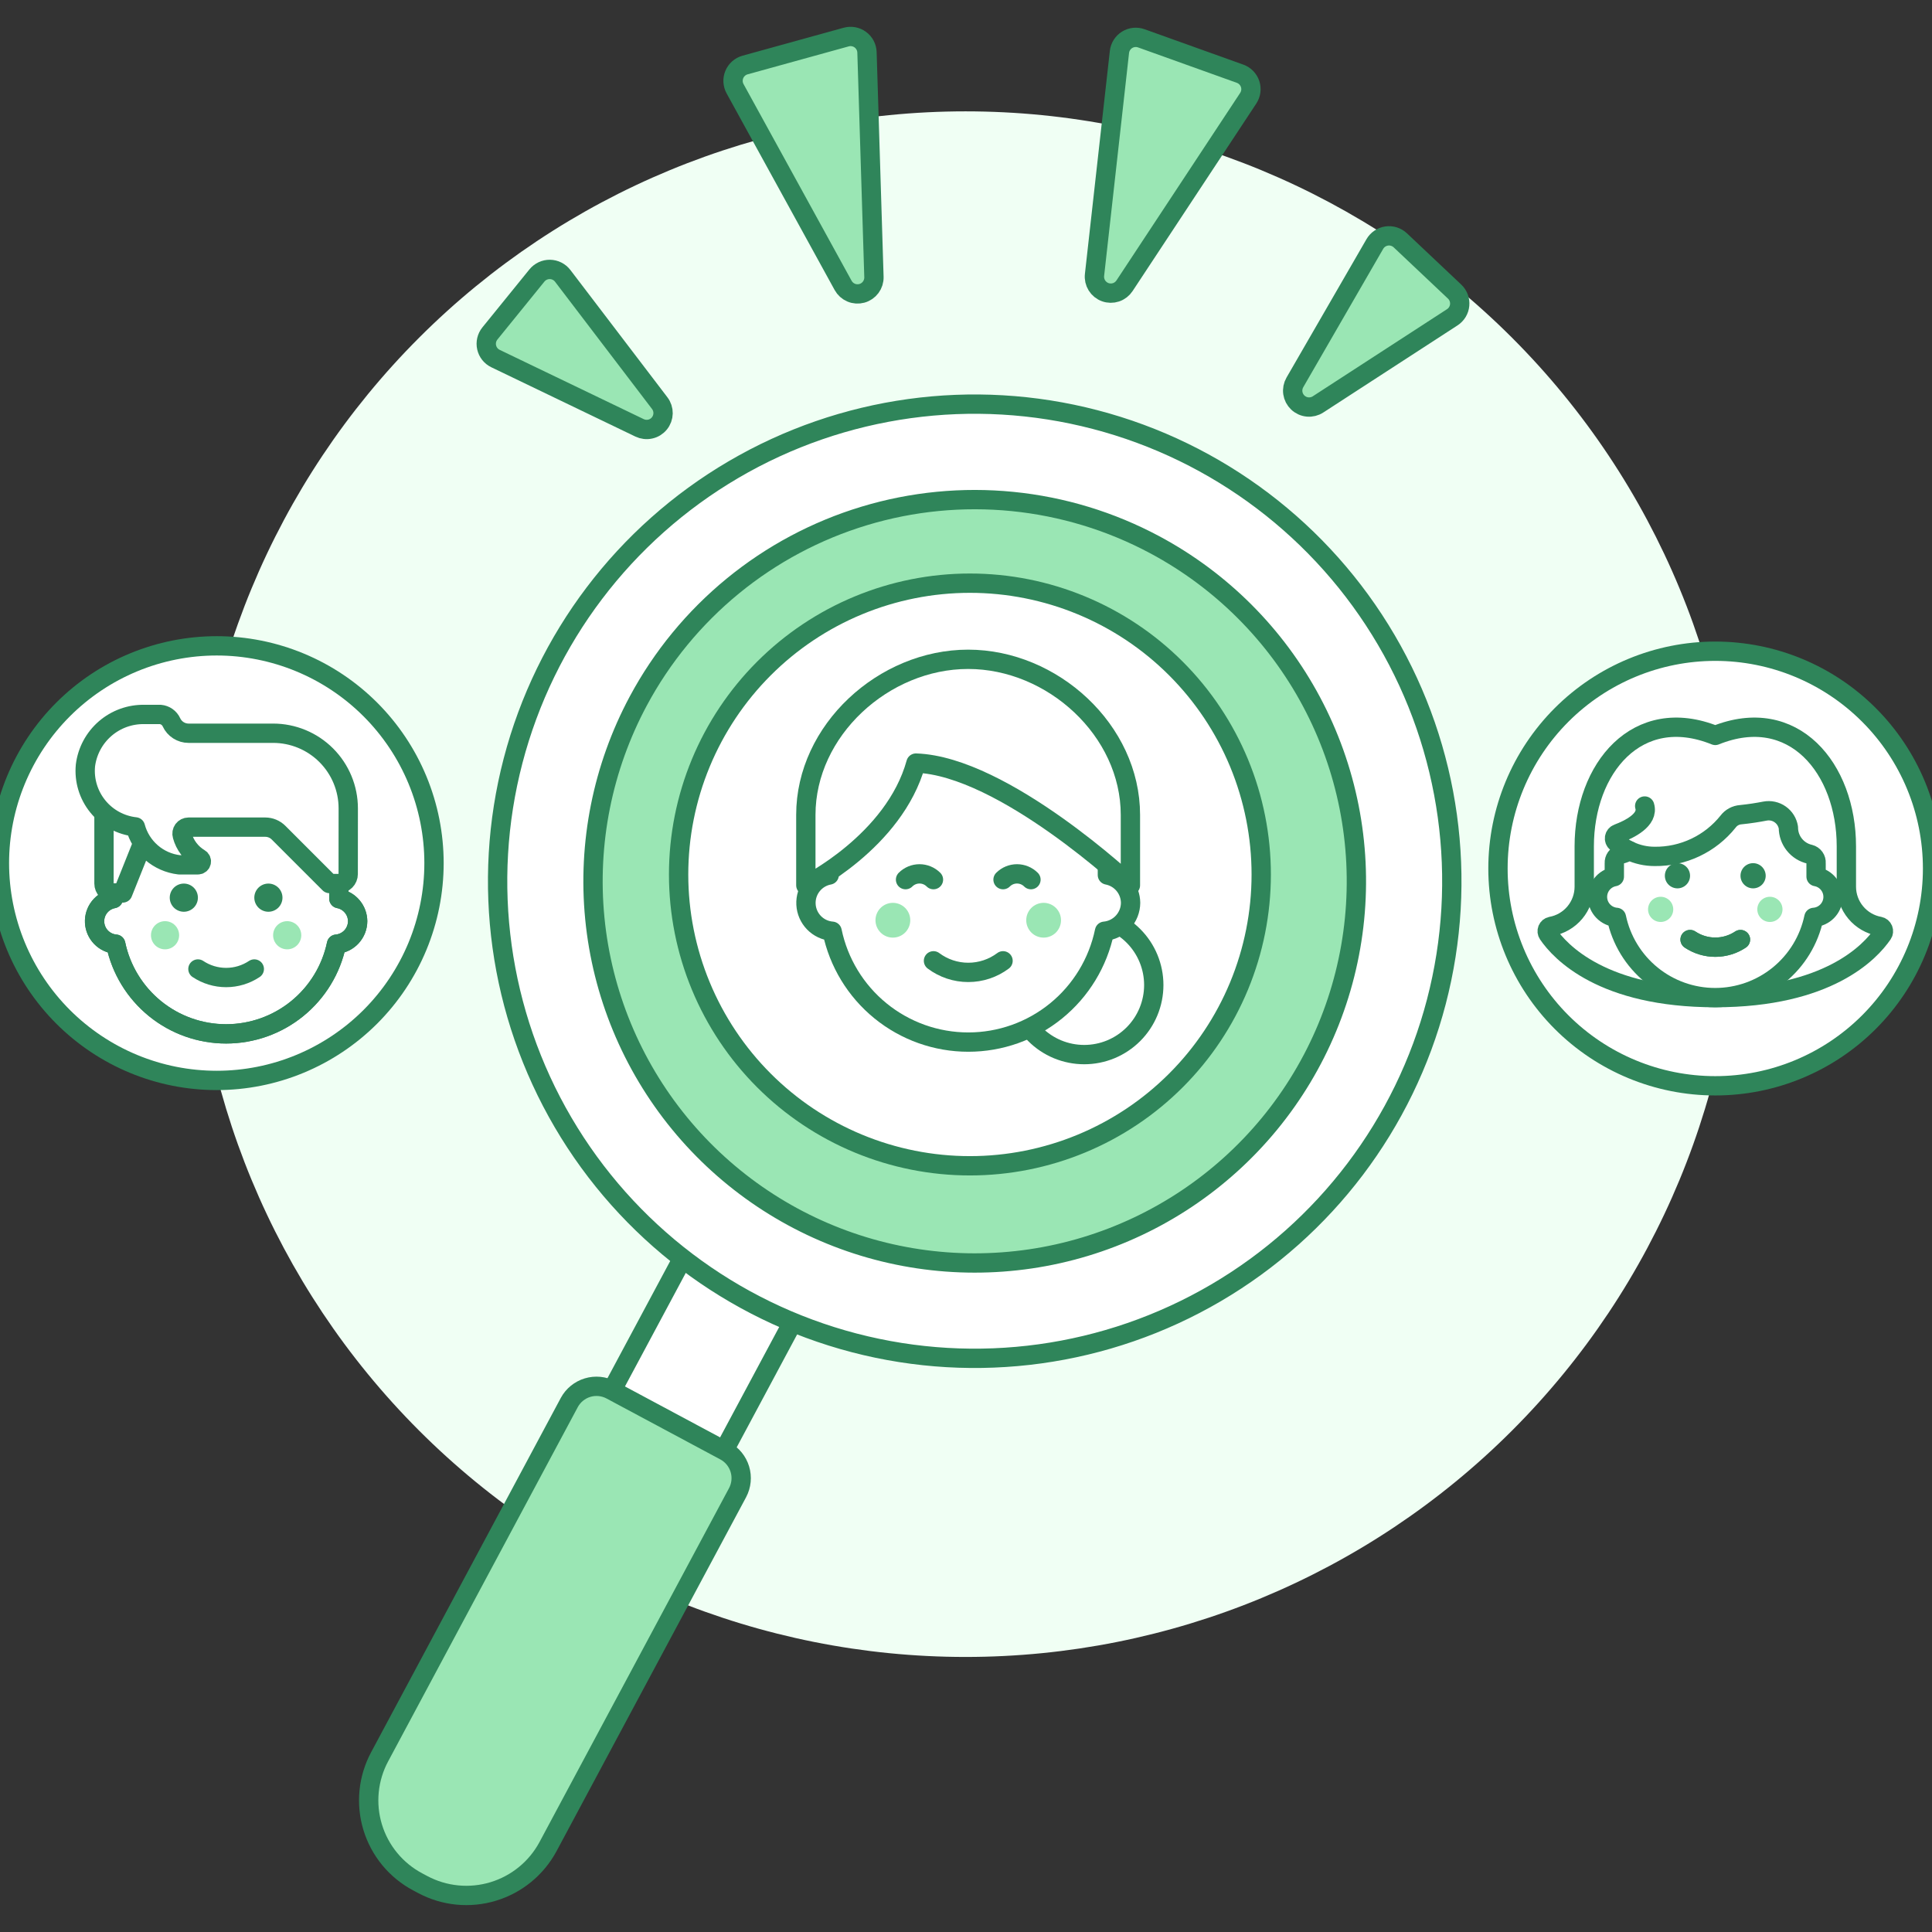 <svg width="140" height="140" viewBox="0 0 140 140" fill="none" xmlns="http://www.w3.org/2000/svg">
<rect x="0" y="0" width="140" height="140" fill="#333333" stroke="none"/>
<g clip-path="url(#clip0)">
<path d="M13.968 64.069C13.968 78.921 19.868 93.165 30.37 103.667C40.872 114.169 55.116 120.069 69.968 120.069C84.82 120.069 99.064 114.169 109.566 103.667C120.068 93.165 125.968 78.921 125.968 64.069C125.968 49.217 120.068 34.973 109.566 24.471C99.064 13.969 84.82 8.069 69.968 8.069C55.116 8.069 40.872 13.969 30.37 24.471C19.868 34.973 13.968 49.217 13.968 64.069V64.069Z" fill="#F0FFF4"/>
<path d="M43.248 102.792L50.864 88.57L58.991 92.921L51.376 107.144L43.248 102.792Z" fill="white" stroke="#2F855A" stroke-width="1.4" stroke-linecap="round" stroke-linejoin="round"/>
<path d="M30.254 136.36L30.642 136.567C32.209 137.399 34.041 137.577 35.739 137.063C37.437 136.549 38.862 135.385 39.705 133.824L53.448 108.162C53.725 107.64 53.785 107.029 53.613 106.463C53.442 105.897 53.054 105.422 52.534 105.141L44.274 100.718C43.751 100.441 43.141 100.382 42.575 100.553C42.009 100.724 41.533 101.112 41.252 101.633L27.511 127.302C27.095 128.076 26.836 128.925 26.749 129.8C26.662 130.675 26.748 131.558 27.003 132.4C27.258 133.241 27.676 134.024 28.234 134.704C28.792 135.383 29.478 135.946 30.254 136.36V136.36Z" fill="#9AE6B4"/>
<path d="M30.254 136.36L30.642 136.567C32.209 137.399 34.041 137.577 35.739 137.063C37.437 136.549 38.862 135.385 39.705 133.824L53.448 108.162C53.725 107.64 53.785 107.029 53.613 106.463C53.442 105.897 53.054 105.422 52.534 105.141L44.274 100.718C43.751 100.441 43.141 100.382 42.575 100.553C42.009 100.724 41.533 101.112 41.252 101.633L27.511 127.302C27.095 128.076 26.836 128.925 26.749 129.8C26.662 130.675 26.748 131.558 27.003 132.4C27.258 133.241 27.676 134.024 28.234 134.704C28.792 135.383 29.478 135.946 30.254 136.36V136.36Z" stroke="#2F855A" stroke-width="1.4" stroke-linecap="round" stroke-linejoin="round"/>
<path d="M61.898 97.309C70.77 99.625 80.199 98.322 88.11 93.687C96.022 89.051 101.767 81.463 104.084 72.591C106.4 63.719 105.097 54.29 100.461 46.379C95.826 38.468 88.237 32.722 79.365 30.406C70.493 28.089 61.065 29.392 53.154 34.028C45.242 38.663 39.496 46.252 37.18 55.124C34.864 63.996 36.167 73.425 40.803 81.336C45.438 89.247 53.027 94.993 61.898 97.309V97.309Z" fill="white" stroke="#2F855A" stroke-width="1.4" stroke-linecap="round" stroke-linejoin="round"/>
<path d="M46.25 50.802C43.667 55.624 42.572 61.104 43.103 66.549C43.635 71.993 45.769 77.158 49.235 81.389C52.702 85.621 57.346 88.73 62.579 90.323C67.813 91.915 73.401 91.92 78.637 90.336C83.873 88.753 88.522 85.652 91.996 81.427C95.47 77.201 97.613 72.04 98.154 66.596C98.695 61.153 97.609 55.671 95.034 50.844C92.46 46.017 88.511 42.063 83.689 39.48C80.487 37.765 76.979 36.698 73.365 36.339C69.751 35.98 66.101 36.336 62.625 37.387C59.148 38.438 55.913 40.164 53.103 42.466C50.294 44.768 47.965 47.6 46.25 50.802V50.802Z" fill="#9AE6B4"/>
<path d="M46.25 50.802C43.667 55.624 42.572 61.104 43.103 66.549C43.635 71.993 45.769 77.158 49.235 81.389C52.702 85.621 57.346 88.73 62.579 90.323C67.813 91.915 73.401 91.92 78.637 90.336C83.873 88.753 88.522 85.652 91.996 81.427C95.47 77.201 97.613 72.04 98.154 66.596C98.695 61.153 97.609 55.671 95.034 50.844C92.46 46.017 88.511 42.063 83.689 39.48C80.487 37.765 76.979 36.698 73.365 36.339C69.751 35.98 66.101 36.336 62.625 37.387C59.148 38.438 55.913 40.164 53.103 42.466C50.294 44.768 47.965 47.6 46.25 50.802V50.802Z" stroke="#2F855A" stroke-width="1.4" stroke-linecap="round" stroke-linejoin="round"/>
<path d="M108.549 62.936C108.549 67.112 110.208 71.117 113.161 74.07C116.114 77.023 120.119 78.681 124.295 78.681C128.471 78.681 132.476 77.023 135.429 74.07C138.382 71.117 140.041 67.112 140.041 62.936C140.041 58.76 138.382 54.755 135.429 51.802C132.476 48.849 128.471 47.19 124.295 47.19C120.119 47.19 116.114 48.849 113.161 51.802C110.208 54.755 108.549 58.76 108.549 62.936V62.936Z" fill="white" stroke="#2F855A" stroke-width="1.4" stroke-linecap="round" stroke-linejoin="round"/>
<path d="M124.295 72.291C132.467 72.291 135.535 68.97 136.42 67.679C136.453 67.63 136.474 67.575 136.48 67.516C136.486 67.458 136.478 67.399 136.456 67.344C136.434 67.29 136.399 67.242 136.354 67.204C136.309 67.167 136.255 67.141 136.198 67.129C135.524 67.007 134.914 66.652 134.475 66.126C134.036 65.6 133.795 64.937 133.795 64.252V61.33C133.795 55.68 129.959 51.006 124.295 53.291C118.632 51.006 114.8 55.68 114.8 61.33V64.252C114.8 64.937 114.56 65.6 114.121 66.126C113.682 66.652 113.072 67.007 112.398 67.129C112.34 67.141 112.287 67.167 112.241 67.204C112.196 67.242 112.161 67.29 112.139 67.344C112.117 67.399 112.109 67.458 112.115 67.516C112.122 67.575 112.142 67.63 112.175 67.679C113.056 68.97 116.124 72.291 124.295 72.291Z" fill="white"/>
<path d="M124.295 72.291C132.467 72.291 135.535 68.97 136.42 67.679C136.453 67.63 136.474 67.575 136.48 67.516C136.486 67.458 136.478 67.399 136.456 67.344C136.434 67.29 136.399 67.242 136.354 67.204C136.309 67.167 136.255 67.141 136.198 67.129C135.524 67.007 134.914 66.652 134.475 66.126C134.036 65.6 133.795 64.937 133.795 64.252V61.33C133.795 55.68 129.959 51.006 124.295 53.291C118.632 51.006 114.8 55.68 114.8 61.33V64.252C114.8 64.937 114.56 65.6 114.121 66.126C113.682 66.652 113.072 67.007 112.398 67.129C112.34 67.141 112.287 67.167 112.241 67.204C112.196 67.242 112.161 67.29 112.139 67.344C112.117 67.399 112.109 67.458 112.115 67.516C112.122 67.575 112.142 67.63 112.175 67.679C113.056 68.97 116.124 72.291 124.295 72.291Z" stroke="#2F855A" stroke-width="1.4" stroke-linecap="round" stroke-linejoin="round"/>
<path d="M131.6 63.522V62.542C131.612 62.399 131.573 62.256 131.489 62.139C131.406 62.022 131.284 61.938 131.145 61.902C130.705 61.805 130.31 61.56 130.028 61.208C129.746 60.856 129.593 60.419 129.594 59.968C129.563 59.777 129.495 59.594 129.393 59.43C129.291 59.266 129.156 59.124 128.998 59.013C128.84 58.901 128.661 58.823 128.472 58.782C128.284 58.741 128.088 58.739 127.898 58.775C127.407 58.871 126.813 58.967 126.15 59.035C125.968 59.047 125.791 59.098 125.631 59.184C125.47 59.271 125.331 59.392 125.222 59.538C124.585 60.335 123.775 60.977 122.853 61.413C121.931 61.85 120.922 62.071 119.902 62.058C119.268 62.059 118.642 61.919 118.069 61.649C117.871 61.764 117.657 61.85 117.435 61.905C117.298 61.944 117.178 62.029 117.095 62.145C117.013 62.262 116.972 62.403 116.98 62.545V63.525C116.624 63.59 116.304 63.783 116.08 64.067C115.856 64.351 115.743 64.707 115.761 65.068C115.78 65.429 115.929 65.772 116.182 66.031C116.434 66.29 116.772 66.449 117.132 66.478C117.476 68.121 118.375 69.596 119.678 70.654C120.981 71.713 122.608 72.291 124.287 72.291C125.966 72.291 127.594 71.713 128.897 70.654C130.199 69.596 131.098 68.121 131.442 66.478C131.805 66.452 132.146 66.295 132.401 66.036C132.657 65.777 132.808 65.433 132.828 65.07C132.847 64.706 132.733 64.349 132.507 64.063C132.281 63.778 131.958 63.586 131.6 63.522V63.522Z" fill="white" stroke="#2F855A" stroke-width="1.4" stroke-linecap="round" stroke-linejoin="round"/>
<path d="M122.469 68.084C123.01 68.444 123.645 68.637 124.296 68.637C124.946 68.637 125.581 68.444 126.122 68.084" stroke="#2F855A" stroke-width="1.4" stroke-linecap="round" stroke-linejoin="round"/>
<path d="M122.469 68.084C123.01 68.444 123.645 68.637 124.296 68.637C124.946 68.637 125.581 68.444 126.122 68.084" stroke="#2F855A" stroke-width="1.4" stroke-linecap="round" stroke-linejoin="round"/>
<path d="M120.642 63.461C120.642 63.703 120.738 63.935 120.909 64.106C121.081 64.277 121.313 64.374 121.555 64.374C121.797 64.374 122.029 64.277 122.2 64.106C122.372 63.935 122.468 63.703 122.468 63.461C122.468 63.219 122.372 62.986 122.2 62.815C122.029 62.644 121.797 62.548 121.555 62.548C121.313 62.548 121.081 62.644 120.909 62.815C120.738 62.986 120.642 63.219 120.642 63.461Z" fill="#2F855A"/>
<path d="M126.123 63.461C126.123 63.703 126.219 63.935 126.391 64.106C126.562 64.277 126.794 64.374 127.036 64.374C127.278 64.374 127.51 64.277 127.682 64.106C127.853 63.935 127.949 63.703 127.949 63.461C127.949 63.219 127.853 62.986 127.682 62.815C127.51 62.644 127.278 62.548 127.036 62.548C126.794 62.548 126.562 62.644 126.391 62.815C126.219 62.986 126.123 63.219 126.123 63.461V63.461Z" fill="#2F855A"/>
<path d="M119.424 65.897C119.424 66.139 119.52 66.371 119.692 66.542C119.863 66.713 120.095 66.809 120.337 66.809C120.579 66.809 120.811 66.713 120.983 66.542C121.154 66.371 121.25 66.139 121.25 65.897C121.25 65.655 121.154 65.422 120.983 65.251C120.811 65.08 120.579 64.984 120.337 64.984C120.095 64.984 119.863 65.08 119.692 65.251C119.52 65.422 119.424 65.655 119.424 65.897V65.897Z" fill="#9AE6B4"/>
<path d="M127.341 65.897C127.341 66.139 127.437 66.371 127.609 66.542C127.78 66.713 128.012 66.809 128.254 66.809C128.496 66.809 128.728 66.713 128.9 66.542C129.071 66.371 129.167 66.139 129.167 65.897C129.167 65.655 129.071 65.422 128.9 65.251C128.728 65.08 128.496 64.984 128.254 64.984C128.012 64.984 127.78 65.08 127.609 65.251C127.437 65.422 127.341 65.655 127.341 65.897Z" fill="#9AE6B4"/>
<path d="M118.077 61.651C117.736 61.49 117.417 61.287 117.128 61.044C117.077 61.003 117.038 60.949 117.015 60.888C116.992 60.827 116.986 60.761 116.996 60.696C117.007 60.632 117.034 60.571 117.076 60.52C117.118 60.47 117.172 60.431 117.233 60.409C118.066 60.098 119.484 59.408 119.18 58.407" stroke="#2F855A" stroke-width="1.4" stroke-linecap="round" stroke-linejoin="round"/>
<path d="M49.175 63.368C49.175 66.14 49.721 68.885 50.782 71.446C51.843 74.007 53.398 76.334 55.358 78.294C57.318 80.255 59.645 81.809 62.206 82.87C64.767 83.931 67.512 84.477 70.284 84.477C73.056 84.477 75.801 83.931 78.362 82.87C80.924 81.809 83.251 80.255 85.211 78.294C87.171 76.334 88.726 74.007 89.787 71.446C90.847 68.885 91.393 66.14 91.393 63.368C91.393 60.596 90.847 57.851 89.787 55.29C88.726 52.729 87.171 50.402 85.211 48.441C83.251 46.481 80.924 44.926 78.362 43.866C75.801 42.805 73.056 42.259 70.284 42.259C67.512 42.259 64.767 42.805 62.206 43.866C59.645 44.926 57.318 46.481 55.358 48.441C53.398 50.402 51.843 52.729 50.782 55.29C49.721 57.851 49.175 60.596 49.175 63.368V63.368Z" fill="white" stroke="#2F855A" stroke-width="1.4" stroke-linecap="round" stroke-linejoin="round"/>
<path d="M73.524 71.379C73.524 72.041 73.654 72.696 73.908 73.308C74.161 73.92 74.532 74.475 75.001 74.944C75.469 75.412 76.024 75.783 76.636 76.037C77.248 76.29 77.903 76.42 78.565 76.42C79.227 76.42 79.883 76.29 80.495 76.037C81.106 75.783 81.662 75.412 82.13 74.944C82.598 74.475 82.97 73.92 83.223 73.308C83.476 72.696 83.607 72.041 83.607 71.379C83.607 70.717 83.476 70.061 83.223 69.45C82.97 68.838 82.598 68.282 82.13 67.814C81.662 67.346 81.106 66.975 80.495 66.721C79.883 66.468 79.227 66.337 78.565 66.337C77.903 66.337 77.248 66.468 76.636 66.721C76.024 66.975 75.469 67.346 75.001 67.814C74.532 68.282 74.161 68.838 73.908 69.45C73.654 70.061 73.524 70.717 73.524 71.379V71.379Z" fill="white" stroke="#2F855A" stroke-width="1.4" stroke-linecap="round" stroke-linejoin="round"/>
<path d="M81.927 65.422C81.922 64.944 81.753 64.481 81.447 64.114C81.14 63.746 80.716 63.496 80.246 63.406V62.06C80.246 59.387 79.184 56.823 77.294 54.933C75.404 53.042 72.84 51.98 70.166 51.98C67.493 51.98 64.929 53.042 63.039 54.933C61.148 56.823 60.087 59.387 60.087 62.06V63.406C59.595 63.496 59.154 63.763 58.845 64.155C58.535 64.546 58.379 65.038 58.405 65.536C58.431 66.035 58.637 66.507 58.985 66.865C59.334 67.223 59.8 67.442 60.298 67.481C60.769 69.751 62.007 71.789 63.805 73.252C65.603 74.716 67.85 75.514 70.168 75.514C72.486 75.514 74.733 74.716 76.531 73.252C78.329 71.789 79.567 69.751 80.038 67.481C80.552 67.434 81.03 67.197 81.379 66.816C81.728 66.435 81.924 65.938 81.927 65.422Z" fill="white" stroke="#2F855A" stroke-width="1.4" stroke-linecap="round" stroke-linejoin="round"/>
<path d="M63.441 66.683C63.441 67.017 63.574 67.338 63.81 67.574C64.046 67.811 64.367 67.943 64.701 67.943C65.035 67.943 65.356 67.811 65.592 67.574C65.828 67.338 65.961 67.017 65.961 66.683C65.961 66.349 65.828 66.029 65.592 65.792C65.356 65.556 65.035 65.423 64.701 65.423C64.367 65.423 64.046 65.556 63.81 65.792C63.574 66.029 63.441 66.349 63.441 66.683Z" fill="#9AE6B4"/>
<path d="M74.365 66.683C74.365 67.017 74.498 67.338 74.734 67.574C74.971 67.811 75.291 67.943 75.625 67.943C75.959 67.943 76.28 67.811 76.516 67.574C76.752 67.338 76.885 67.017 76.885 66.683C76.885 66.349 76.752 66.029 76.516 65.792C76.28 65.556 75.959 65.423 75.625 65.423C75.291 65.423 74.971 65.556 74.734 65.792C74.498 66.029 74.365 66.349 74.365 66.683V66.683Z" fill="#9AE6B4"/>
<path d="M74.707 63.742C74.439 63.474 74.075 63.323 73.695 63.323C73.316 63.323 72.952 63.474 72.684 63.742" stroke="#2F855A" stroke-width="1.4" stroke-linecap="round" stroke-linejoin="round"/>
<path d="M65.619 63.742C65.888 63.474 66.251 63.323 66.631 63.323C67.01 63.323 67.374 63.474 67.642 63.742" stroke="#2F855A" stroke-width="1.4" stroke-linecap="round" stroke-linejoin="round"/>
<path d="M72.684 69.624C71.957 70.169 71.073 70.463 70.164 70.463C69.255 70.463 68.371 70.169 67.644 69.624" stroke="#2F855A" stroke-width="1.4" stroke-linecap="round" stroke-linejoin="round"/>
<path d="M81.914 64.152C81.914 64.152 72.723 55.506 66.374 55.296C64.799 60.997 58.394 64.152 58.394 64.152V59.051C58.394 52.924 64.032 47.776 70.154 47.776C76.276 47.776 81.914 52.924 81.914 59.051V64.152Z" fill="white"/>
<path d="M81.914 64.152C81.914 64.152 72.723 55.506 66.374 55.296C64.799 60.997 58.394 64.152 58.394 64.152V59.051C58.394 52.924 64.032 47.776 70.154 47.776C76.276 47.776 81.914 52.924 81.914 59.051V64.152Z" stroke="#2F855A" stroke-width="1.4" stroke-linecap="round" stroke-linejoin="round"/>
<path d="M95.512 29.303C95.288 29.45 95.021 29.516 94.754 29.492C94.488 29.468 94.237 29.354 94.043 29.17C93.849 28.986 93.722 28.742 93.684 28.477C93.646 28.212 93.698 27.942 93.832 27.71L99.624 17.685C99.714 17.529 99.838 17.396 99.986 17.295C100.135 17.194 100.304 17.128 100.482 17.102C100.66 17.076 100.841 17.09 101.012 17.145C101.183 17.199 101.34 17.291 101.471 17.414L105.406 21.13C105.537 21.254 105.638 21.405 105.702 21.574C105.766 21.742 105.79 21.923 105.774 22.102C105.758 22.282 105.701 22.455 105.608 22.609C105.515 22.763 105.388 22.894 105.237 22.992L95.512 29.303Z" fill="#9AE6B4" stroke="#2F855A" stroke-width="1.4" stroke-linecap="round" stroke-linejoin="round"/>
<path d="M47.804 29.211C47.967 29.424 48.053 29.684 48.049 29.952C48.044 30.219 47.95 30.477 47.781 30.684C47.612 30.892 47.379 31.036 47.117 31.093C46.856 31.151 46.584 31.119 46.343 31.003L35.909 25.984C35.747 25.907 35.605 25.793 35.493 25.653C35.381 25.512 35.303 25.348 35.264 25.173C35.224 24.998 35.225 24.816 35.266 24.642C35.307 24.467 35.387 24.304 35.5 24.164L38.907 19.964C39.021 19.824 39.164 19.712 39.328 19.635C39.491 19.559 39.669 19.52 39.849 19.523C40.03 19.526 40.207 19.569 40.368 19.651C40.529 19.732 40.669 19.849 40.778 19.992L47.804 29.211Z" fill="#9AE6B4" stroke="#2F855A" stroke-width="1.4" stroke-linecap="round" stroke-linejoin="round"/>
<path d="M63.329 20.075C63.337 20.341 63.255 20.603 63.096 20.817C62.937 21.032 62.71 21.187 62.453 21.257C62.195 21.327 61.922 21.309 61.676 21.205C61.43 21.101 61.226 20.917 61.097 20.683L53.266 6.43C53.18 6.273 53.13 6.098 53.121 5.919C53.111 5.739 53.143 5.561 53.213 5.395C53.282 5.23 53.389 5.082 53.523 4.964C53.658 4.845 53.818 4.759 53.991 4.711L61.32 2.685C61.494 2.637 61.676 2.629 61.853 2.662C62.03 2.695 62.197 2.767 62.342 2.874C62.487 2.981 62.606 3.119 62.69 3.278C62.773 3.438 62.819 3.614 62.825 3.794L63.329 20.075Z" fill="#9AE6B4" stroke="#2F855A" stroke-width="1.4" stroke-linecap="round" stroke-linejoin="round"/>
<path d="M81.487 20.707C81.34 20.93 81.122 21.098 80.869 21.182C80.615 21.266 80.341 21.263 80.089 21.172C79.838 21.081 79.625 20.908 79.484 20.681C79.343 20.454 79.283 20.186 79.313 19.92L81.12 3.757C81.141 3.58 81.202 3.409 81.298 3.258C81.394 3.107 81.523 2.979 81.675 2.885C81.827 2.791 81.999 2.732 82.177 2.713C82.355 2.695 82.535 2.717 82.704 2.777L89.86 5.342C90.03 5.403 90.183 5.502 90.309 5.63C90.435 5.759 90.53 5.915 90.587 6.085C90.644 6.256 90.662 6.438 90.638 6.616C90.615 6.795 90.551 6.966 90.453 7.116L81.487 20.707Z" fill="#9AE6B4" stroke="#2F855A" stroke-width="1.4" stroke-linecap="round" stroke-linejoin="round"/>
<path d="M-0.042 62.546C-0.042 64.614 0.365 66.661 1.157 68.572C1.948 70.482 3.108 72.218 4.57 73.68C6.032 75.142 7.768 76.302 9.678 77.093C11.588 77.885 13.636 78.292 15.704 78.292C17.772 78.292 19.819 77.885 21.73 77.093C23.64 76.302 25.376 75.142 26.838 73.68C28.3 72.218 29.46 70.482 30.251 68.572C31.042 66.661 31.45 64.614 31.45 62.546C31.45 60.478 31.042 58.431 30.251 56.52C29.46 54.61 28.3 52.874 26.838 51.412C25.376 49.95 23.64 48.79 21.73 47.999C19.819 47.208 17.772 46.8 15.704 46.8C13.636 46.8 11.588 47.208 9.678 47.999C7.768 48.79 6.032 49.95 4.57 51.412C3.108 52.874 1.948 54.61 1.157 56.52C0.365 58.431 -0.042 60.478 -0.042 62.546V62.546Z" fill="white" stroke="#2F855A" stroke-width="1.4" stroke-linecap="round" stroke-linejoin="round"/>
<path d="M25.917 66.751C25.913 66.363 25.776 65.989 25.527 65.691C25.279 65.393 24.935 65.19 24.555 65.117V64.026C24.526 61.878 23.653 59.827 22.124 58.318C20.595 56.809 18.533 55.963 16.385 55.963C14.236 55.963 12.175 56.809 10.646 58.318C9.116 59.827 8.243 61.878 8.215 64.026V65.117C7.818 65.191 7.461 65.407 7.211 65.724C6.961 66.041 6.834 66.439 6.855 66.842C6.876 67.246 7.043 67.628 7.324 67.918C7.606 68.208 7.983 68.386 8.386 68.418C8.77 70.255 9.775 71.904 11.232 73.088C12.688 74.272 14.508 74.918 16.385 74.918C18.262 74.918 20.082 74.272 21.538 73.088C22.995 71.904 24 70.255 24.384 68.418C24.801 68.382 25.19 68.19 25.474 67.882C25.757 67.573 25.915 67.17 25.917 66.751V66.751Z" fill="white" stroke="#2F855A" stroke-width="1.4" stroke-linecap="round" stroke-linejoin="round"/>
<path d="M25.917 66.751C25.913 66.363 25.776 65.989 25.527 65.691C25.279 65.393 24.935 65.19 24.555 65.117V64.026C24.526 61.878 23.653 59.827 22.124 58.318C20.595 56.809 18.533 55.963 16.385 55.963C14.236 55.963 12.175 56.809 10.646 58.318C9.116 59.827 8.243 61.878 8.215 64.026V65.117C7.818 65.191 7.461 65.407 7.211 65.724C6.961 66.041 6.834 66.439 6.855 66.842C6.876 67.246 7.043 67.628 7.324 67.918C7.606 68.208 7.983 68.386 8.386 68.418C8.77 70.255 9.775 71.904 11.232 73.088C12.688 74.272 14.508 74.918 16.385 74.918C18.262 74.918 20.082 74.272 21.538 73.088C22.995 71.904 24 70.255 24.384 68.418C24.801 68.382 25.19 68.19 25.474 67.882C25.757 67.573 25.915 67.17 25.917 66.751V66.751Z" stroke="#2F855A" stroke-width="1.4" stroke-linecap="round" stroke-linejoin="round"/>
<path d="M12.3 65.048C12.3 65.319 12.408 65.578 12.599 65.77C12.791 65.961 13.05 66.069 13.321 66.069C13.592 66.069 13.851 65.961 14.043 65.77C14.234 65.578 14.341 65.319 14.341 65.048C14.341 64.777 14.234 64.518 14.043 64.326C13.851 64.135 13.592 64.027 13.321 64.027C13.05 64.027 12.791 64.135 12.599 64.326C12.408 64.518 12.3 64.777 12.3 65.048V65.048Z" fill="#2F855A"/>
<path d="M18.428 65.048C18.428 65.319 18.536 65.578 18.727 65.77C18.919 65.961 19.178 66.069 19.449 66.069C19.72 66.069 19.979 65.961 20.171 65.77C20.362 65.578 20.469 65.319 20.469 65.048C20.469 64.777 20.362 64.518 20.171 64.326C19.979 64.135 19.72 64.027 19.449 64.027C19.178 64.027 18.919 64.135 18.727 64.326C18.536 64.518 18.428 64.777 18.428 65.048V65.048Z" fill="#2F855A"/>
<path d="M10.94 67.771C10.94 68.042 11.047 68.301 11.239 68.493C11.43 68.684 11.69 68.792 11.96 68.792C12.231 68.792 12.491 68.684 12.682 68.493C12.873 68.301 12.981 68.042 12.981 67.771C12.981 67.5 12.873 67.241 12.682 67.049C12.491 66.858 12.231 66.751 11.96 66.751C11.69 66.751 11.43 66.858 11.239 67.049C11.047 67.241 10.94 67.5 10.94 67.771V67.771Z" fill="#9AE6B4"/>
<path d="M19.791 67.771C19.791 68.042 19.898 68.301 20.09 68.493C20.281 68.684 20.54 68.792 20.811 68.792C21.082 68.792 21.341 68.684 21.533 68.493C21.724 68.301 21.832 68.042 21.832 67.771C21.832 67.5 21.724 67.241 21.533 67.049C21.341 66.858 21.082 66.751 20.811 66.751C20.54 66.751 20.281 66.858 20.09 67.049C19.898 67.241 19.791 67.5 19.791 67.771V67.771Z" fill="#9AE6B4"/>
<path d="M14.343 70.217C14.948 70.62 15.659 70.835 16.386 70.835C17.113 70.835 17.823 70.62 18.428 70.217" stroke="#2F855A" stroke-width="1.4" stroke-linecap="round" stroke-linejoin="round"/>
<path d="M7.535 57.898V64.026C7.535 64.116 7.552 64.204 7.586 64.287C7.62 64.37 7.67 64.445 7.734 64.508C7.797 64.572 7.872 64.622 7.955 64.656C8.037 64.69 8.126 64.708 8.215 64.708H8.896L11.62 57.898H7.535Z" fill="white" stroke="#2F855A" stroke-width="1.4" stroke-linecap="round" stroke-linejoin="round"/>
<path d="M25.236 58.58C25.236 57.135 24.663 55.75 23.641 54.728C22.619 53.706 21.234 53.133 19.789 53.133H13.661C13.401 53.133 13.147 53.058 12.928 52.918C12.709 52.778 12.534 52.579 12.425 52.343C12.354 52.185 12.241 52.049 12.1 51.949C11.958 51.848 11.793 51.787 11.62 51.772H10.462C9.42 51.752 8.406 52.118 7.618 52.8C6.829 53.483 6.321 54.433 6.191 55.468C6.088 56.537 6.41 57.603 7.088 58.437C7.765 59.27 8.744 59.803 9.811 59.92C10.004 60.643 10.409 61.291 10.974 61.781C11.539 62.271 12.238 62.58 12.981 62.668H14.343C14.397 62.668 14.45 62.651 14.494 62.618C14.537 62.585 14.568 62.539 14.582 62.487C14.597 62.434 14.594 62.379 14.573 62.328C14.553 62.278 14.516 62.236 14.469 62.209C13.849 61.84 13.397 61.245 13.209 60.548C13.188 60.478 13.183 60.403 13.195 60.33C13.208 60.257 13.237 60.188 13.28 60.128C13.324 60.069 13.381 60.022 13.446 59.989C13.512 59.956 13.584 59.938 13.657 59.938H19.221C19.582 59.938 19.928 60.082 20.184 60.337L23.87 64.023H24.55C24.64 64.023 24.729 64.006 24.811 63.972C24.894 63.938 24.969 63.888 25.032 63.824C25.096 63.761 25.146 63.686 25.18 63.603C25.215 63.521 25.232 63.432 25.232 63.343L25.236 58.58Z" fill="white"/>
<path d="M25.236 58.58C25.236 57.135 24.663 55.75 23.641 54.728C22.619 53.706 21.234 53.133 19.789 53.133H13.661C13.401 53.133 13.147 53.058 12.928 52.918C12.709 52.778 12.534 52.579 12.425 52.343C12.354 52.185 12.241 52.049 12.1 51.949C11.958 51.848 11.793 51.787 11.62 51.772H10.462C9.42 51.752 8.406 52.118 7.618 52.8C6.829 53.483 6.321 54.433 6.191 55.468C6.088 56.537 6.41 57.603 7.088 58.437C7.765 59.27 8.744 59.803 9.811 59.92C10.004 60.643 10.409 61.291 10.974 61.781C11.539 62.271 12.238 62.58 12.981 62.668H14.343C14.397 62.668 14.45 62.651 14.494 62.618C14.537 62.585 14.568 62.539 14.582 62.487C14.597 62.434 14.594 62.379 14.573 62.328C14.553 62.278 14.516 62.236 14.469 62.209C13.849 61.84 13.397 61.245 13.209 60.548C13.188 60.478 13.183 60.403 13.195 60.33C13.208 60.257 13.237 60.188 13.28 60.128C13.324 60.069 13.381 60.022 13.446 59.989C13.512 59.956 13.584 59.938 13.657 59.938H19.221C19.582 59.938 19.928 60.082 20.184 60.337L23.87 64.023H24.55C24.64 64.023 24.729 64.006 24.811 63.972C24.894 63.938 24.969 63.888 25.032 63.824C25.096 63.761 25.146 63.686 25.18 63.603C25.215 63.521 25.232 63.432 25.232 63.343L25.236 58.58Z" stroke="#2F855A" stroke-width="1.4" stroke-linecap="round" stroke-linejoin="round"/>
</g>
<defs>
<clipPath id="clip0">
<rect width="140" height="140" fill="white"/>
</clipPath>
</defs>
</svg>
